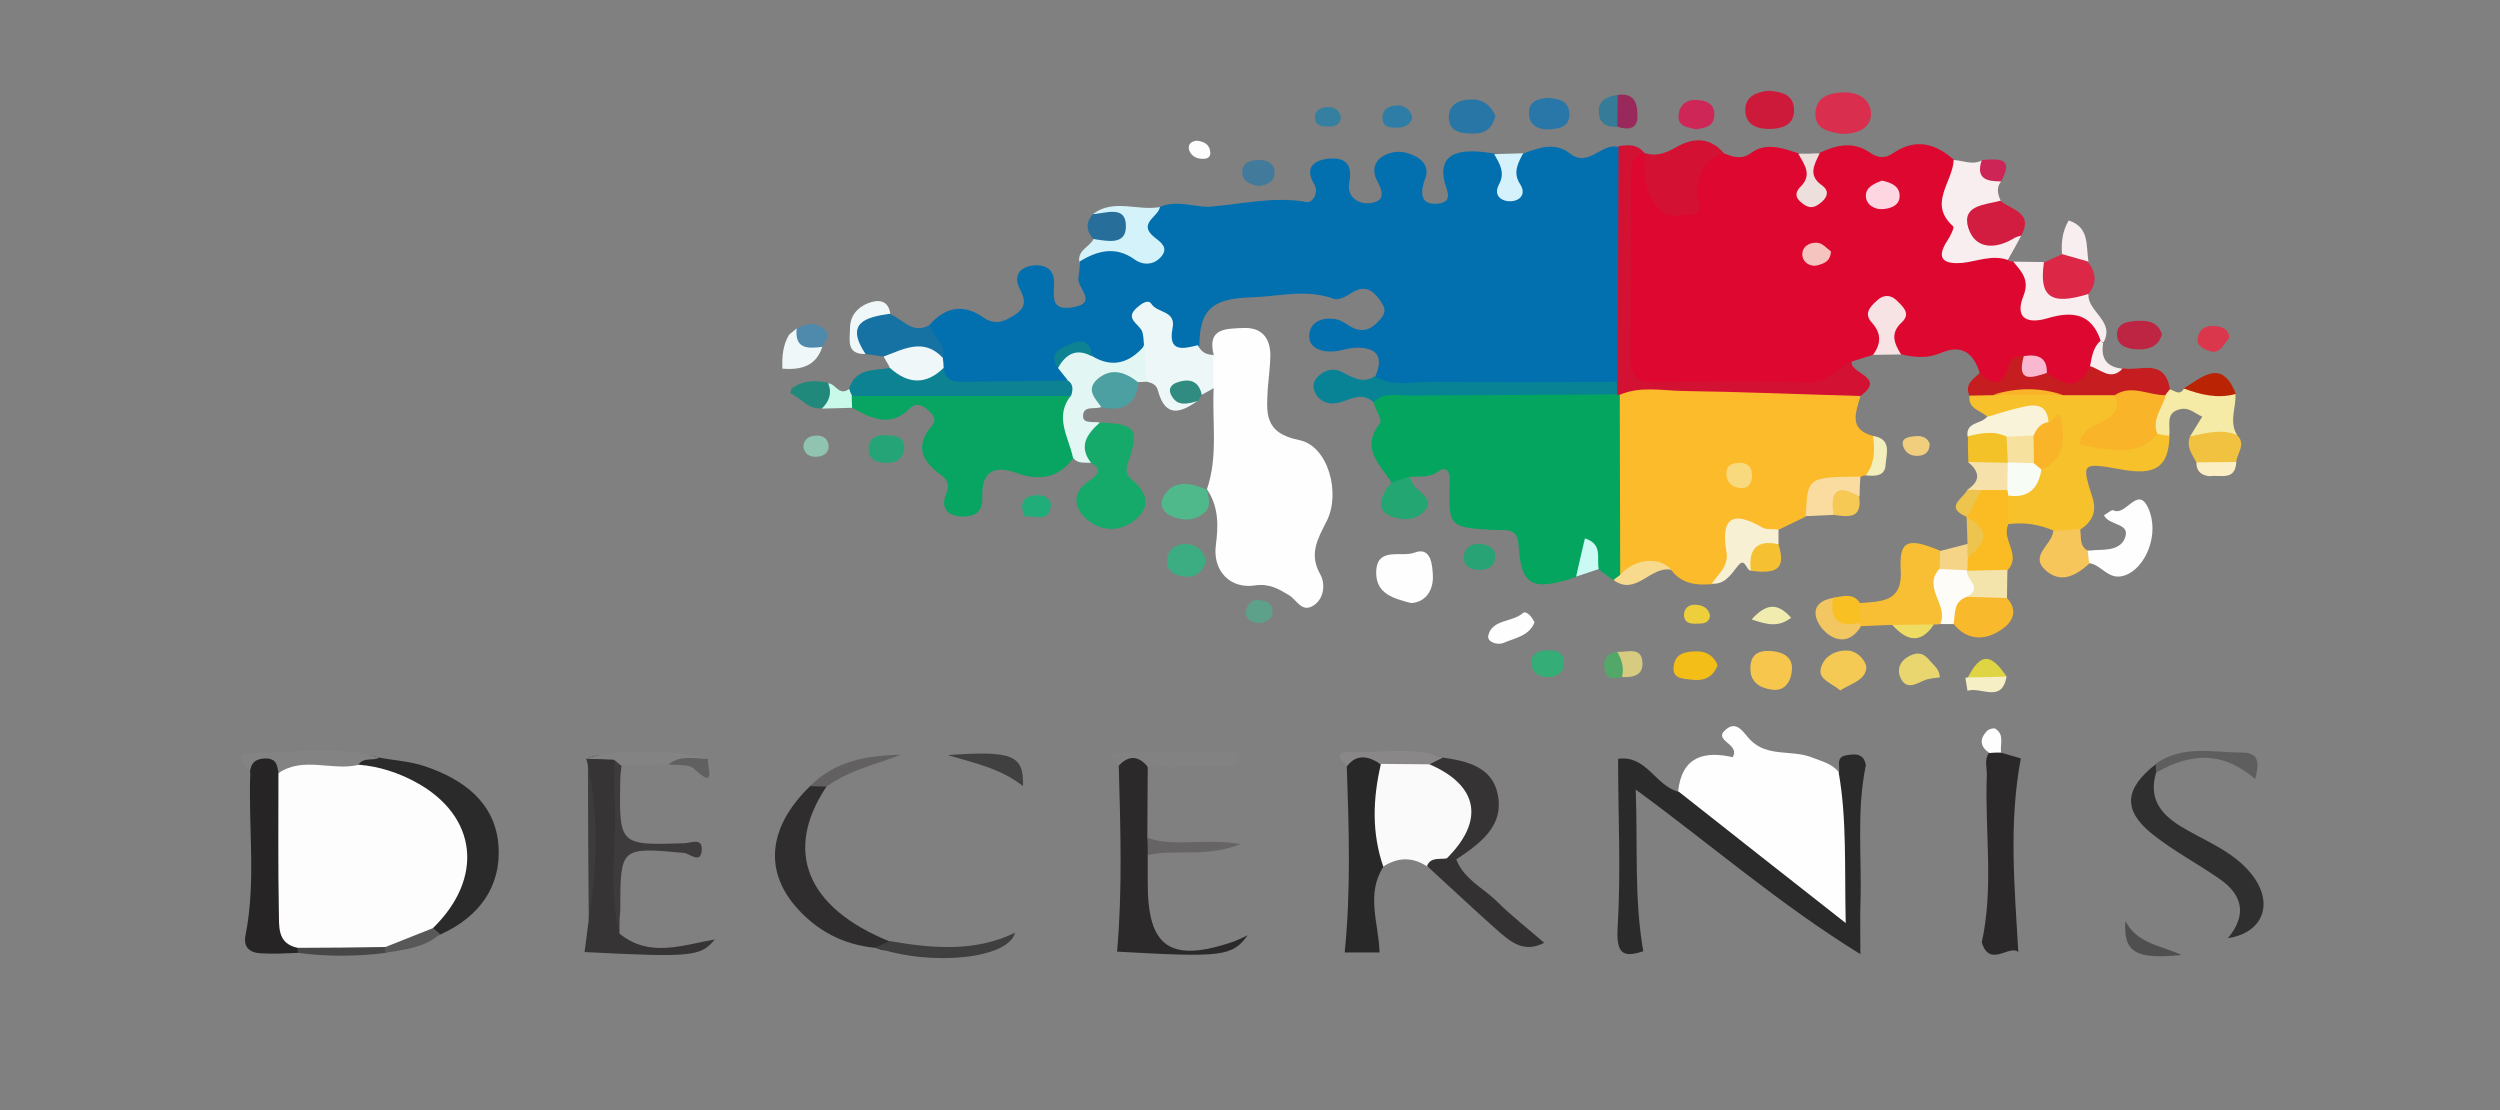 <?xml version="1.0" encoding="utf-8"?>
<!-- Generator: Adobe Illustrator 24.1.2, SVG Export Plug-In . SVG Version: 6.00 Build 0)  -->
<svg version="1.1" id="Layer_1" xmlns="http://www.w3.org/2000/svg" xmlns:xlink="http://www.w3.org/1999/xlink" x="0px" y="0px"
	 viewBox="0 0 595.3 264.4" style="enable-background:new 0 0 595.3 264.4;" xml:space="preserve">
<rect x="0" y="0" width="595.3" height="264.4" fill="#808080" stroke="none"/>
<style type="text/css">
	.st0{fill:#2B2A2A;}
	.st1{fill:#FBFAFB;}
	.st2{fill:#2B292A;}
	.st3{fill:#2A2829;}
	.st4{fill:#2A2A2A;}
	.st5{fill:#262424;}
	.st6{fill:#292828;}
	.st7{fill:#363435;}
	.st8{fill:#2F2F2F;}
	.st9{fill:#2F2D2D;}
	.st10{fill:#C61D21;}
	.st11{fill:#353334;}
	.st12{fill:#333131;}
	.st13{fill:#F8EEEF;}
	.st14{fill:#F6EBA6;}
	.st15{fill:#DC2747;}
	.st16{fill:#3D3B3C;}
	.st17{fill:#848384;}
	.st18{fill:#828282;}
	.st19{fill:#F1C140;}
	.st20{fill:#3F3F3F;}
	.st21{fill:#848383;}
	.st22{fill:#666465;}
	.st23{fill:#5E5E5E;}
	.st24{fill:#404040;}
	.st25{fill:#BE2543;}
	.st26{fill:#8A8788;}
	.st27{fill:#EFF7F9;}
	.st28{fill:#626061;}
	.st29{fill:#BA2303;}
	.st30{fill:#20897B;}
	.st31{fill:#4F4F4F;}
	.st32{fill:#DB374C;}
	.st33{fill:#484748;}
	.st34{fill:#F6EEC4;}
	.st35{fill:#FBEEC2;}
	.st36{fill:#585858;}
	.st37{fill:#606060;}
	.st38{fill:#026FAF;}
	.st39{fill:#DD072F;}
	.st40{fill:#D31133;}
	.st41{fill:#0C8293;}
	.st42{fill:#1772A4;}
	.st43{fill:#D4F2FA;}
	.st44{fill:#D31D40;}
	.st45{fill:#D92E4E;}
	.st46{fill:#CD193A;}
	.st47{fill:#2776A5;}
	.st48{fill:#2977A8;}
	.st49{fill:#D5F2FC;}
	.st50{fill:#276F9A;}
	.st51{fill:#CE2757;}
	.st52{fill:#ECDFDC;}
	.st53{fill:#427A9C;}
	.st54{fill:#4F8AAC;}
	.st55{fill:#98295A;}
	.st56{fill:#2E7DA6;}
	.st57{fill:#CC2556;}
	.st58{fill:#367B97;}
	.st59{fill:#C9F9E9;}
	.st60{fill:#FEFEFE;}
	.st61{fill:#357FA0;}
	.st62{fill:#FCBB2A;}
	.st63{fill:#04A55F;}
	.st64{fill:#07A561;}
	.st65{fill:#F7C12B;}
	.st66{fill:#15A96A;}
	.st67{fill:#078395;}
	.st68{fill:#EEF7F7;}
	.st69{fill:#F8BF34;}
	.st70{fill:#E2F6F4;}
	.st71{fill:#FBBC23;}
	.st72{fill:#F9B92D;}
	.st73{fill:#F7F0D2;}
	.st74{fill:#F6C65B;}
	.st75{fill:#F9F3DA;}
	.st76{fill:#FADCA1;}
	.st77{fill:#F7E2E4;}
	.st78{fill:#FDFCF9;}
	.st79{fill:#F7C74D;}
	.st80{fill:#23A672;}
	.st81{fill:#50B98C;}
	.st82{fill:#4CA0A2;}
	.st83{fill:#F5CA54;}
	.st84{fill:#F3C228;}
	.st85{fill:#3CAD82;}
	.st86{fill:#F2BE17;}
	.st87{fill:#F3E4AB;}
	.st88{fill:#EAD66F;}
	.st89{fill:#F5C133;}
	.st90{fill:#F6E1AA;}
	.st91{fill:#25A577;}
	.st92{fill:#F8DA8F;}
	.st93{fill:#F2C660;}
	.st94{fill:#34AE76;}
	.st95{fill:#27A375;}
	.st96{fill:#F8C023;}
	.st97{fill:#F5C953;}
	.st98{fill:#F0ECB0;}
	.st99{fill:#DFD544;}
	.st100{fill:#F5D487;}
	.st101{fill:#F3EFBD;}
	.st102{fill:#5DA18A;}
	.st103{fill:#21AD79;}
	.st104{fill:#308C80;}
	.st105{fill:#EDC54E;}
	.st106{fill:#90C4B1;}
	.st107{fill:#D7CA81;}
	.st108{fill:#F0CE7E;}
	.st109{fill:#CBFAF5;}
	.st110{fill:#EDCE3B;}
	.st111{fill:#51A869;}
	.st112{fill:#EFDD63;}
	.st113{fill:#FDFDFD;}
	.st114{fill:#F9B429;}
	.st115{fill:#F9B7D0;}
	.st116{fill:#FDD6E2;}
	.st117{fill:#F6C4BE;}
	.st118{fill:#F9D97D;}
	.st119{fill:#F7FCF5;}
	.st120{fill:#F7E19F;}
	.st121{fill:#000001;}
	.st122{fill:#BB2642;}
	.st123{fill:#340391;}
	.st124{fill:#FFFFFF;}
	.st125{clip-path:url(#SVGID_2_);fill:#19243F;}
	.st126{clip-path:url(#SVGID_4_);fill:#19243F;}
	.st127{clip-path:url(#SVGID_6_);fill:#19243F;}
	.st128{clip-path:url(#SVGID_8_);fill:#19243F;}
	.st129{clip-path:url(#SVGID_10_);fill:#19243F;}
	.st130{clip-path:url(#SVGID_12_);fill:#19243F;}
	.st131{clip-path:url(#SVGID_14_);fill:#19243F;}
	.st132{clip-path:url(#SVGID_16_);fill:#E9435E;}
	.st133{clip-path:url(#SVGID_18_);fill:#19243F;}
	.st134{clip-path:url(#SVGID_20_);fill:#19243F;}
	.st135{clip-path:url(#SVGID_22_);fill:#19243F;}
	.st136{clip-path:url(#SVGID_24_);fill:#19243F;}
	.st137{clip-path:url(#SVGID_26_);fill:#19243F;}
	.st138{clip-path:url(#SVGID_28_);fill:#19243F;}
	.st139{clip-path:url(#SVGID_30_);fill:#19243F;}
	.st140{clip-path:url(#SVGID_32_);fill:#19243F;}
	.st141{clip-path:url(#SVGID_34_);fill:#19243F;}
	.st142{clip-path:url(#SVGID_36_);fill:#19243F;}
	.st143{clip-path:url(#SVGID_38_);fill:#19243F;}
	.st144{clip-path:url(#SVGID_40_);fill:#19243F;}
	.st145{clip-path:url(#SVGID_42_);fill:#19243F;}
	.st146{clip-path:url(#SVGID_44_);fill:#E9435E;}
	.st147{fill:#666666;}
	.st148{fill:#676767;}
	.st149{fill:#8FFA74;}
	.st150{fill:#7AF551;}
	.st151{fill:#A7A7A7;}
	.st152{fill:#A3A3A3;}
	.st153{fill:#9F9F9F;}
	.st154{fill:#A2A2A2;}
	.st155{fill:#949494;}
	.st156{fill:#A5A5A5;}
	.st157{fill:#A8A8A8;}
	.st158{fill:#AAAAAA;}
	.st159{fill:#9D9D9D;}
	.st160{fill:#A1A1A1;}
	.st161{fill:#A9A9A9;}
	.st162{fill:#A6A6A6;}
	.st163{fill:#A0A0A0;}
	.st164{fill:#A4A4A4;}
	.st165{fill:#AFAFAF;}
	.st166{fill:#FEFEFD;}
	.st167{fill:#FBFBFB;}
	.st168{fill:#F4F4F4;}
	.st169{fill:#EFEFEF;}
	.st170{fill:#EDEDED;}
	.st171{fill:#90EB79;}
	.st172{fill:#92EC7B;}
</style>
<path class="st0" d="M385.3,180.7c6.7-1,8.9,6.4,14.3,7.8c7.5,1.9,12.6,7.8,18.5,12.2c6.2,4.6,12.2,9.3,19.6,14.8
	c-0.2-8.1,0.4-14.9-0.8-21.7c-0.6-3.4-1.6-6.8,1-9.9c0.3-1.4-0.8-3.5,1.5-4c2.1-0.4,4.4-0.7,4.9,2.3c-2.3,11-0.9,22.2-1.3,33.2
	c-0.1,3.4,0,6.9,0,11.8c-19-11.7-35-25.6-53.5-39.2c0.5,13.6-0.4,26,1.8,38.5c-4.8,1.6-6.5,0.7-6.1-5.8
	C386,207.4,385.3,194,385.3,180.7z"/>
<path class="st1" d="M339.8,206.3c-3.5-2.3-7-2.2-10.5,0.1c-5.6-6.6-6.1-17.1-1.2-24.9c3.7-1.3,7.6-0.6,11.4-0.7
	c14,3.7,16.6,13.4,6.4,23.8C344.3,206.6,342,206.2,339.8,206.3z"/>
<path class="st2" d="M273.3,203.6c0,2.1,0,4.3,0,6.4c-0.1,15.6,5.3,19.4,20.5,14.2c0.8-0.3,1.6-0.7,3.3-1.5
	c-3.7,5.1-6.2,5.3-31.1,3.9c1.3-14.8,0.8-29.5,0.4-44.3c2.5-4,4.8-3.9,6.9,0.3c0,5.6-0.1,11.2-0.1,16.8
	C274,200.8,274,202.2,273.3,203.6z"/>
<path class="st3" d="M471.9,224.4c2.9-13.1,0.7-26.5,1.2-39.7c0.1-1.8-0.7-3.7,0.5-5.4c0.9-1,1.9-1.3,2.8-0.1
	c1.6,0.5,3.2,0.9,4.8,1.4c-2.9,15.3-1.5,30.6-0.6,46.1C478.5,224.8,473.8,230.6,471.9,224.4z"/>
<path class="st4" d="M90.3,180.4c3.7,0.7,7.5,0.9,11,2.1c9.1,3.1,16.6,8.6,17.4,18.8c0.7,9.9-4.7,17.1-13.8,21.2
	c-1.7,0.7-2.1-0.3-2.3-1.7c0.3-1,0.8-2,1.4-2.8c9.4-13.7,5-26.6-10.7-32c-2.9-1-6.5-0.9-8.2-4.3C86.3,179,88.3,179.9,90.3,180.4z"/>
<path class="st5" d="M70.9,226.9c-2.9,0.1-5.8,0.3-8.7,0.1c-2.7-0.1-4.4-1.4-3.7-4.5c2.5-12.8,0.6-25.7,1.1-38.5
	c-0.9-2.1-0.5-3.6,2-4c2.8-0.4,5.3-0.2,6.3,3.1c1.4,9.3,0.4,18.6,0.6,28c0.1,4.6,0.3,9.1,2.6,13.2C71.4,225.2,71.4,226.1,70.9,226.9
	z"/>
<path class="st6" d="M328.8,182c-1.9,8.2-2.2,16.3,0.6,24.4c-4.2,6.6-1.1,13.4-0.9,20.4c-2.6,0-5.4,0-8.3,0
	c1.5-14.9,1-29.6,0.5-44.3C323.4,179,325.6,178.9,328.8,182z"/>
<path class="st7" d="M140,182.3c-0.1-0.5-0.2-1.1-0.4-1.6c2.4-1.1,4.7-1.2,7.1,0.1c1.1,13.8-0.4,27.7,0.8,41.5
	c7.1,5.8,14.8,2.8,22.7,1.4c-3.3,4.1-5.6,4.3-31,3c0.3-2.6,0.7-5.1,1-7.7C140.8,206.8,141.3,194.5,140,182.3z"/>
<path class="st8" d="M513.4,184c-1.7,5.8,0.7,9.5,5.6,12.6c5.8,3.6,12.6,5.9,17.1,11.5c5.5,6.9,2.9,14-5.6,15.3
	c4.6-5.5,3.6-10.3-2.1-14.2c-5.2-3.6-10.9-6.6-15.9-10.6c-7.1-5.7-6.6-10.8,0.8-16.6C514.1,182.5,514.1,183.2,513.4,184z"/>
<path class="st9" d="M196.8,187.3c-10.3,15.4-4.7,28.9,15.1,36.9c-0.1,2.9-1.8,2.1-3.4,1.5c-7.7-0.7-14.1-4.1-19.1-9.9
	c-7.6-8.9-6.2-19.2,3.5-28.6C194.3,186.1,195.5,186.1,196.8,187.3z"/>
<path class="st10" d="M468.9,94.1c-1.1-2.7,1-3.8,2.5-5.3c4.5,0.9,5.1-5.9,9.7-4.9c2,1.7,3.7,3.9,6.6,4.1c3.4,1.3,6.6,0.8,9.6-1.1
	c2.9-1.6,5.1,3.2,8.1,0.8c4.1,0.8,10-2.6,11.3,4.9c0.5,0.8,0.3,1.6-0.4,2.2c-4.3,2.2-9-0.8-13.4,1c-3.9,0.7-7.7,0.7-11.6,0
	c-5.4-1.5-10.9-1.4-16.3-0.2C472.8,95.9,470.6,95.9,468.9,94.1z"/>
<path class="st11" d="M344.5,204.4c9.1-9,7.5-17.4-4.1-22.4c-0.2-3.1,1.7-2,3.2-1.6c5.8,0.8,11.7,2.3,13,8.6
	c1.7,7.8-4.3,11.9-9.9,15.7C346,205.3,345.2,205.2,344.5,204.4z"/>
<path class="st12" d="M344.5,204.4c0.8,0.1,1.5,0.2,2.3,0.3c1.8,4.7,6.5,6.8,9.8,10.1s7.1,6.2,11.1,9.7c-4.6,2.4-7.7,0-10.5-2.4
	c-5.9-5.2-11.6-10.6-17.4-15.9C340.7,204,342.8,204.7,344.5,204.4z"/>
<path class="st13" d="M479.3,62.3c2.5,0,4.9,0.1,7.4,0.1c1.5,5.4,5.3,7.5,10.6,7.5c-0.4,4.3,6.4,6.5,3.6,11.6
	c-0.4-0.1-0.7-0.2-1.1-0.3c-3.2-2.3-6.3-4.8-10.8-3.8c-6.5,1.3-9.6-1.5-8.9-8.2C480.3,66.9,478.8,64.7,479.3,62.3z"/>
<path class="st14" d="M515.6,94.1c0.4-0.5,0.7-1,1.1-1.4c1.1,0.3,2.3,1.6,3.3-0.1c4.3-1.4,8.4-1.1,12.3,1.2c0.2,3.3-1.6,6.6,0.4,9.8
	c-3.7,2.1-7.4,2.2-11.2,0.3c1-1.6,1.9-3.1,2.9-4.7c-1.7-0.7-3-2.2-5.1-1.8c-4,0.8-2.3,4.1-2.8,6.5c-1.1,0.9-2.3,0.8-3.5,0.1
	C510.3,99.7,512.7,96.8,515.6,94.1z"/>
<path class="st15" d="M497.3,70c-9,2.8-11.8,0.7-10.6-7.5c1.4-0.6,2.8-1.3,4.2-1.9c2.9-2,4.6-0.1,6.3,1.8
	C499.1,64.9,499.4,67.4,497.3,70z"/>
<path class="st16" d="M147.5,222.3c-2.8-10.8-0.5-21.8-1.2-32.7c-0.2-2.9,0-5.8,0-8.7c1.7-0.9,2-0.1,1.7,1.4
	c-0.1,1.1-0.3,2.1-0.3,3.2c-0.3,15.8-0.3,15.8,15.2,15.3c1.7-0.1,4.4-1.4,4.2,1.6c-0.2,3.5-2.9,0.8-4.2,0.7
	c-15.2-1.4-15.2-1.4-15.2,13.7C147.5,218.5,147.5,220.4,147.5,222.3z"/>
<path class="st17" d="M66.3,184c-0.3-1.7-0.4-3.3-2.9-3.4c-2.5,0-3.7,1-3.9,3.4c-0.6-1.7-4.5-4.7,0.4-4.7c10.1,0,20.4-1.9,30.4,1.1
	c-1.5,0.9-3.6-0.2-4.9,1.6C79.4,186.2,72.8,184.7,66.3,184z"/>
<path class="st18" d="M273.3,182.6c-2.2-2.7-4.5-2.8-6.9-0.3c-0.6-1-3.3-2.8-0.2-3c8.7-0.5,17.5-0.3,26.3-0.3c1.3,0,2.9,0.2,2.4,2.1
	c-0.4,1.7-2,1.3-3.3,1.3C285.5,182.5,279.4,182.6,273.3,182.6z"/>
<path class="st19" d="M521.5,103.9c3.7-0.7,7.4-1.9,11.2-0.3c2.2,2.2,0,4.3-0.2,6.4c-3.1,2.5-6.3,2.3-9.5,0.1
	C522,108.2,520.5,106.3,521.5,103.9z"/>
<path class="st20" d="M208.5,225.6c1.1-0.5,2.3-1,3.4-1.5c10,1.7,20.1,2.7,29.8-2C240.2,228.3,221.7,230.2,208.5,225.6z"/>
<path class="st21" d="M147.9,182.3c-0.6-0.5-1.1-0.9-1.7-1.4c-2.2-0.1-4.4-0.2-6.6-0.2c4.8-2.3,23.2-2.3,29,0
	c-2.9,2.3-6.4-0.5-9.4,1.3C155.5,182.1,151.7,182.2,147.9,182.3z"/>
<path class="st22" d="M273.3,203.6c0-1.4,0-2.7-0.1-4.1c6.6,2.3,13.5,0,22.2,1.5C287,204.3,279.9,202.1,273.3,203.6z"/>
<path class="st23" d="M513.4,184c0-0.7-0.1-1.4-0.1-2.1c6.4-4.6,13.7-2.7,20.6-2.7c4.5,0,3.9,3.2,3.1,6.3
	C529.8,179.3,522.4,178.8,513.4,184z"/>
<path class="st24" d="M225.7,179.8c15.5-1.1,18.1,0,17.9,7.4C238.2,182.9,231.9,181.7,225.7,179.8z"/>
<path class="st25" d="M514.8,79.6c-0.7,2.6-2.7,3.6-5.3,3.6c-2.5,0-5.2-0.6-5.4-3.3c-0.2-3,2.6-3.4,5-3.5
	C511.6,76.3,513.9,76.7,514.8,79.6z"/>
<path class="st26" d="M343.6,180.4c-1.1,0.5-2.2,1.1-3.2,1.6c-3.9,0-7.8-0.1-11.7-0.1c-2.8-1.8-5.5-2.5-8,0.5
	c-1.2-1.3-3.3-3.4,0.5-3.3C328.7,179.4,336.3,177.6,343.6,180.4z"/>
<path class="st16" d="M140,182.3c2.7,12.2,2.1,24.5,0.2,36.8C140.1,206.8,140,194.5,140,182.3z"/>
<path class="st27" d="M187.9,79.7c0.6-0.5,1.2-1,1.8-1.5c2,1.5,4.3,2.6,6.1,4.4c-1.5,4.7-5.2,5.5-9.5,5.2
	C186.2,84.9,186.4,82.2,187.9,79.7z"/>
<path class="st28" d="M196.8,187.3c-1.3,0-2.6-0.1-3.9-0.1c6-6.1,13.7-7.3,21.7-7.5C208.6,182,202.2,183.4,196.8,187.3z"/>
<path class="st29" d="M532.4,93.8C528.1,95,524,94,520,92.5C524.5,89.7,529.1,85.3,532.4,93.8z"/>
<path class="st30" d="M195.6,97.2c-3.2,0.4-4.9-2.5-7.4-3.5c0.1-0.3,0.2-0.7,0.2-1.1c2.6-2,5.6-2.1,8.7-1.5
	C199.6,94,198.5,95.8,195.6,97.2z"/>
<path class="st13" d="M497.3,62.3c-2.1-0.6-4.2-1.2-6.3-1.8c-0.2-2.8,0.1-5.5,1.6-8C497.6,54.1,496.7,58.5,497.3,62.3z"/>
<path class="st31" d="M519.5,227.4c-11,1.1-13.9-0.6-13.4-8.1C508.9,224.7,514.2,225,519.5,227.4z"/>
<path class="st32" d="M530.8,80.5c-1.4,1.6-2.2,3.9-4.6,3.1c-1.5-0.5-3.6-1.3-2.7-3.8c0.8-2.2,2.6-2.3,4.5-2.1
	C529.7,77.9,530.8,78.8,530.8,80.5z"/>
<path class="st33" d="M70.9,226.9c0-0.4,0-0.8,0-1.3c6.4-4.2,13.2-2.8,20-1.2c1,0.6,1.3,1.4,0.9,2.5
	C84.8,227.8,77.8,227.8,70.9,226.9z"/>
<path class="st34" d="M477.8,161.1c-1.1,6.5-6.2,2.3-9.3,3.4c-0.2-1-0.3-2.1-0.5-3.1l0.6-0.1C471.7,159.1,474.7,159.1,477.8,161.1z"
	/>
<path class="st35" d="M523,110.1c3.2,0,6.3-0.1,9.5-0.1c-0.2,4.6-3.8,3-6.3,3.4C524.2,113.2,523,112.3,523,110.1z"/>
<path class="st36" d="M91.7,226.9c0-0.5,0-1,0-1.5c2.8-3.8,6.5-5.6,11.3-4.5c0.6,0.5,1.2,1,1.8,1.5
	C101.1,225.7,96.3,226.1,91.7,226.9z"/>
<path class="st13" d="M505.4,87.8c-2.8,3-5.2,0.1-7.7-0.6c-1.9-3.2-0.6-5,2.5-6l0.6,0.5C500.2,85.3,501.6,87.4,505.4,87.8z"/>
<path class="st37" d="M159.2,182c2.9-2.3,6.2-1.3,9.4-1.3c-0.3,1.9,2.2,7.6-3.4,2.3C164,181.9,161.3,182.3,159.2,182z"/>
<path class="st38" d="M327.5,89.6c2.2-5,0-7-4.9-6.8c-1.8,0.1-3.7,0.9-5.5,0.9c-2.9,0.1-5.8-1.1-5.3-4.4c0.5-2.9,3.4-3.8,6.3-3.3
	c1,0.2,2,0.8,2.9,1.4c3,2,5.3,1.4,7.6-1.3c1.6-1.8,1.3-2.7,0-4.6c-2.2-3.1-4.2-3.5-7.2-1.5c-1,0.7-2.7,1.5-3.7,1.2
	c-6.6-2.5-13.1-0.6-19.7-0.4c-9,0.3-12.4,2.6-12.4,11.5c-3.4,4.1-5.9,2.1-7.9-1.3c-1-1.7-0.4-4.3-3.4-5.6c-1.5,2.8,1.4,6.2-1,8.7
	c-3.8,4.3-8.2,5.1-13.2,2.4c-1.4-0.9-2.1-3.1-4.3-2.4s-2,2.6-1.7,4.4c0.4,2-0.3,3.2-2.2,3.9c-7.1,1.3-14.3,0.6-21.5,0.6
	c-2.7,0-5.3-0.7-6.7-3.4c-0.6-1.2-0.8-2.5-1-3.9c0.4-2.9-2.9-5.3-1.3-8.4c3.7-4.2,8-5,12.6-1.8c3,2.1,5.2,1.1,7.9-0.7
	c2.7-1.9,2.1-3.7,0.9-6.1c-1.4-2.7-0.3-4.8,2.6-5.4c2.9-0.5,5.6,0.4,5.6,3.9c0,3.3-1,6.8,4.3,6c6.5-1,1-4.7,1.5-7.1
	c0.2-1.3,0.3-2.6,0.4-3.9c4.2-5.9,9.9-4.7,16.8-1.9c-2.1-5.3-2.4-9.1,2.4-11.1c4.1-1.7,8.4,0.3,11.9,0c7.6-0.6,15-2.5,22.8-1.1
	c1.4,0.3,3.1-2.2,1.8-4.3c-2.3-3.9,0-5.6,3.3-6c3.7-0.4,6,0.9,5.1,5.6c-0.7,3.6,2.3,5.5,5.4,4.9c3.4-0.6,2.4-3.1,1.1-5.5
	c-1-2-0.7-4.3,1.5-5.6c2.5-1.5,5.2-1.3,7.7,0c2,1,3.3,2.8,2.4,5.2c-1.2,3.2-1.4,6.5,2.9,6.1c4.2-0.4,1.9-3.5,1.5-6
	c-0.9-5.7,3.1-7.5,12.2-5.9c3.2,1,3.4,3.5,3.6,6.4c0-2.8,0.6-5.3,3.3-6.5c3.7-1.4,7.5-2.7,11,0.1c4.5,3.4,7.4-2.7,11.5-1.6
	c0.3,0.4,0.9,0.8,0.9,1.3c1.6,18.3,2.7,36.7-0.5,55c-1.2,1.1-2.7,1.7-4.3,1.8c-16.1,0.5-32.3,0.4-48.4,0.1
	C330.6,93,328,92.8,327.5,89.6z"/>
<path class="st39" d="M500.2,81.1c-1.8,1.6-2.1,3.9-2.5,6c-2.5,5.9-6.2,4.7-10.2,1.7c-1.8-1.5-4-2.2-5.5-4c-2.1-0.2-3.3,0.6-3.9,2.8
	c-1.3,4.9-3.9,3.9-6.7,1.2c-1.5-4.9-4.4-6.9-9.4-4.7c-3.1,1.3-6.1,1-9.2,0.3c-5.6-2-1.6-6.9-2.8-11.5c-3.5,4.1,1.5,9.7-4,11.6
	c-1.7,0.5-3.4,1.1-5.1,1.6c-1.4,4.8-5,6.8-9.6,6.9c-12.3,0.3-24.5,0.2-36.8,0.1c-5.2,0-7.8-2.2-7.8-7.8c0.1-14.4-0.1-28.8,0.1-43.2
	c0-2.8-1-7.2,4.7-5.7l0,0c2.3,2,1,5.1,2.2,7.4c1.2,2.3,2.9,4.8,5.7,5c3.7,0.2,2.6-3.2,3.2-5.2c1.2-4,1.9-8.5,7.9-7.1
	c2.2,0.9,4.2,1.6,6.5-0.1c3.6-2.6,7.5-1.1,11.2,0.1c4.3,1.8,1.9,5.9,3.1,8.9c0.6-3.1-2.3-6.9,2-9c4-1.9,8-2.8,11.9-0.1
	c2,1.4,3.7,1.5,5.7,0.1c5.2-3.5,9.9-2.3,14.3,1.6c2,5.4-0.3,11,1.1,16.7c0.9,3.9,0.9,5.8,5.2,5.1c2.5-0.4,4.8,0.1,6.6,2
	c0.3,0.4,0.7,0.6,1.2,0.4c2,2.4,4.1,4.4,2.5,8.3c-2.2,5.6,1.3,6.6,5.7,5.3C493.5,74,498,74.6,500.2,81.1z"/>
<path class="st40" d="M391.6,36.5c-3.4,0.5-3.2,3-3.2,5.4c0,14.4,0.1,28.8-0.1,43.2c-0.1,4.6,1.7,6,6.1,5.9c12-0.2,24-0.4,36,0.1
	c4.8,0.2,6.9-3.5,10.5-5c-0.4,3,8.4,3.6,2.1,8.2c-7.4,2.4-15.2,2.4-22.6,1.6c-10.9-1.1-21.7-1.1-32.5-0.8c-0.9,0-1.8-0.2-2.6-0.6
	c-1-1.2-1.1-2.4-0.1-3.7c0.1-18.7,0.1-37.3,0.2-56C387.6,34.5,389.9,34.2,391.6,36.5z"/>
<path class="st13" d="M478.1,61.9c-3.7-1.3-7.2,0.3-10.8,0.7c-3.6,0.3-6.8-0.4-3.6-5.3c0.7-1,1.7-3.1,1.4-3.4
	c-6.1-5.4-0.1-10.5,0.1-15.8c2.2,0.1,4.5,1.3,6.7,0.1c1.2,1.9,3.7,2.8,4.6,5c-1.2,1.5-0.8,3-0.1,4.6c-0.6,0.9-1.3,1.6-2.2,2.2
	c-1.4,1.1-3.3,2.1-2.1,4.4c1.1,1.9,3,1.6,4.9,1.3c1.5-0.2,3-1.1,4.3,0.4C480.3,58,479.2,60,478.1,61.9z"/>
<path class="st40" d="M410.5,36.5c-4.7,1.5-6.4,4.8-6.3,9.6c0,1.7,1.5,5.2-1.6,5c-2.5-0.2-5.3,1.8-8.2-2.1
	c-3.2-4.3-2.8-8.2-2.9-12.6c2.9,1,5.3,0,7.9-1.5C403.4,32.7,407.3,32.7,410.5,36.5z"/>
<path class="st41" d="M224.7,87.6c0.5,3.8,3.4,3.3,6,3.3c7.9-0.1,15.7-0.2,23.6-0.3c2.4,1.6,2,3.1,0,4.7
	c-10.2,2.4-20.7,2.2-30.8,0.5c-6.9-1.1-13.7,3.1-20.2-0.8c-1-0.6-1.4-1.4-1.1-2.5c1.6-5,6.1-4.2,9.8-4.9
	C216.2,88.1,220.5,88.3,224.7,87.6z"/>
<path class="st42" d="M221.3,77.4c0.8,2.7,4.1,4.4,3.2,7.8c-4.7-1-9.4,1-14.1-0.3c-1.4-0.2-2.8-0.4-4.3-0.6c-4-1.4-3.4-4.3-2-7
	c1.7-3.2,4.3-4.6,7.9-2.5C215,76,217.3,79.7,221.3,77.4z"/>
<path class="st43" d="M276.2,49.3c-0.4,2.4-5.4,3.9-1.3,7.2c1.4,1.1,3.4,2.4,1.7,4.5c-1.7,2.1-4.3,2.3-6.4,0.8
	c-4.6-3.3-8.9-2.1-13.2,0.5c-0.4-2.8,2.5-3.5,3.4-5.4c4.7-2.1,3.4-4-0.2-5.9C265.2,47.2,270.9,50.3,276.2,49.3z"/>
<path class="st44" d="M481.3,56.1c-0.5,0.2-1,0.2-1.5,0.5c-4.5,2.8-9.4,2.9-11.1-2.3c-1.7-5.5,4-5.5,7.6-6.5
	C479,50,484.3,50.6,481.3,56.1z"/>
<path class="st45" d="M438.6,31.9c-2.9-0.5-6.6-1-6.3-5.1c0.2-3.9,3.6-4.8,7-4.8c3.7,0,6.5,2.1,6.2,5.6
	C445.2,30.7,442.1,31.9,438.6,31.9z"/>
<path class="st27" d="M210.4,84.9c4.7-1.7,9.5-4.6,14.1,0.3c0.1,0.8,0.2,1.6,0.2,2.4c-4.2,4.1-8.5,3.9-12.8,0
	C211.5,86.7,210.9,85.8,210.4,84.9z"/>
<path class="st46" d="M421.2,21.6c3,0.3,6,0.8,6,4.7c0,3.5-2.9,4.3-5.5,4.4c-3,0.1-6.2-0.8-6.1-4.6C415.6,23,418.2,21.9,421.2,21.6z
	"/>
<path class="st47" d="M356.1,27.6c-0.7,2.8-2.3,4.2-5.1,4.2c-2.6,0-5.7-0.1-6-3.5c-0.2-3.1,2-4.5,5.1-4.6
	C353.1,23.5,355,25.1,356.1,27.6z"/>
<path class="st48" d="M368.6,23.3c2.6,0.2,5,0.7,5.1,3.8c0.1,3.3-2.7,3.6-5,3.7c-2,0.1-4.4-0.7-4.6-3.4
	C363.8,24.2,366,23.5,368.6,23.3z"/>
<path class="st49" d="M362.7,36.5c-1.3,2.4-2.5,4.7-0.7,7.4c1.4,2.2,0.1,3.8-2,4c-2.3,0.2-4.5-1.2-3.1-3.9c1.6-2.9,0.2-5-1.1-7.3
	C358.2,36.6,360.5,36.6,362.7,36.5z"/>
<path class="st50" d="M260.2,51c3.1-0.2,7.9-2.2,7.9,2.8c0.1,4.7-4.5,3.6-7.8,3.1C258.6,54.9,258.5,53,260.2,51z"/>
<path class="st51" d="M403.9,30.8c-2.2-0.5-4.4-0.7-4.2-3.3c0.2-2.5,1.8-3.8,4.3-3.7c2.4,0.1,4.4,1,4.2,3.7
	C408.1,30.4,405.6,30.4,403.9,30.8z"/>
<path class="st52" d="M433.3,36.5c-1.2,2.6-2.9,5.2,0.5,7.6c1.6,1.1,1.6,2.5,0.1,3.9c-1.3,1.1-2.5,1.9-4.2,0.8
	c-1.8-1.2-2.8-2.5-0.9-4.4c2.8-2.8,0.8-5.3-0.6-7.8C429.9,36.6,431.6,36.6,433.3,36.5z"/>
<path class="st27" d="M212,74.7c-5.8,0.8-10.9,2.1-5.9,9.6c-4.7,0.1-3.7-3.4-3.7-6.1c0-2.9,1.7-5,4.3-6
	C209,71.3,211.5,71.3,212,74.7z"/>
<path class="st53" d="M299.9,44.3c-2-0.3-3.9-0.9-4.1-3.1c-0.2-2.4,1.8-3,3.7-3.1c2-0.1,3.9,0.6,4,2.9
	C303.6,43.2,301.8,44,299.9,44.3z"/>
<path class="st54" d="M195.8,82.6c-3.4,0.4-6.6,0.6-6.1-4.4c2.2-1.1,4.5-1.7,6.6,0.2C198.1,79.9,196.3,81.2,195.8,82.6z"/>
<path class="st55" d="M385.2,22.6c4.4-0.6,4.8,2.6,4.7,5.5c-0.2,2.8-2.5,2.8-4.7,2.1C383.1,27.7,383.1,25.2,385.2,22.6z"/>
<path class="st56" d="M336.3,27.9c-0.3,1.8-1.8,2.4-3.4,2.5c-1.5,0-3.5,0.1-3.7-2c-0.2-2.3,1.5-3.3,3.6-3.3
	C334.4,25.1,335.8,26,336.3,27.9z"/>
<path class="st57" d="M476.5,43.2c-3.4,0-6.1-0.6-4.6-5.1C475.6,37.9,479.8,37.2,476.5,43.2z"/>
<path class="st58" d="M385.2,22.6c0,2.5-0.1,5.1-0.1,7.6c-2.5,0.2-4.3-0.9-4.4-3.4C380.5,24,382.6,22.9,385.2,22.6z"/>
<path class="st59" d="M202.2,92.6c0.2,0.6,0.4,1.1,0.7,1.7c0.6,0.9,0.7,1.9,0.1,2.8c-2.4,0.1-4.9,0.1-7.3,0.2c1.7-1.7,2.5-3.6,1.5-6
	C198.9,91.2,199.8,94.5,202.2,92.6z"/>
<path class="st60" d="M285,33.5c1.7,0.2,3.1,0.9,3.2,2.8c0.1,1.4-1.1,1.6-2.2,1.5c-1.5-0.1-2.6-1-2.9-2.3
	C282.9,34.2,283.8,33.6,285,33.5z"/>
<path class="st61" d="M319.3,28c-0.3,2.1-1.9,2.2-3.4,2.1c-1.3,0-2.7-0.3-2.8-1.9c-0.1-1.8,1.3-2.7,3-2.7
	C317.7,25.4,319,26.2,319.3,28z"/>
<path class="st62" d="M385.7,94c4.9-2.1,10-1,15-0.9c14.1,0.2,28.2,0.8,42.3,1.2c-1,3.8-3,7.9,3,9.5c2.1,3.6,2.8,7-1.7,9.4
	c-0.5,0-0.9,0.1-1.3,0.4c-5.1,2-11.4,2.4-13,9.4c-2.1,1-4.3,2.1-6.4,3.1c-1.8,0.6-11.4,8.4-12.9,10.5c-0.8,1.1-2,1.7-3,2.5
	c-3.7,0.3-7.1,0-9.6-3.2c-2.4-2.5-4.4-0.2-6.8,0.2c-2.3,0.4-6.4,4.2-7.9-1.5c-1.3-11.2-0.6-22.4-0.5-33.5
	C382.8,98.3,383,95.5,385.7,94z"/>
<path class="st63" d="M385.7,94c0,14.3,0.1,28.7,0.1,43c-0.3,0.7-0.8,1.1-1.6,1.2c-1.2-0.9-2.3-1.7-3.5-2.6c-1.6-0.8-2-2.2-2.1-4
	c-1.2,2-1.7,4.3-3.3,5.8c-10.5,3.5-13.1,2.1-13.7-7.6c-0.2-4.2-3-3.5-5.6-3.6c-11.2-0.6-11.1-0.6-10.8-12c0.1-1.8-0.9-3.4-2.8-1.9
	c-2.2,1.6-4.5,1-6.8,1.3c-1.1,1.4-2.1,3.1-4.2,1.4c-2.7-4.4-7.6-8.2-2.8-14.2c0.6-0.7-1-3.2-1.5-4.8c0.2-2.4,1.9-3.1,3.9-3.1
	c17.6,0,35.1-0.8,52.7,0.4c0.5,0,0.9,0.5,1.4,0.7L385.7,94z"/>
<path class="st60" d="M287.4,116.5c2.7-7.9,1.2-16,1.6-24c-2.3-2.7-2-5.3,0-8c-1.6-6.4,2.9-6.2,7-6.4c4.3-0.2,6.4,2.2,6.5,6.3
	c0,2.6-0.4,5.3-0.6,7.9c-0.3,5.8-1.1,10.8,7.5,12.5c6.9,1.4,9.9,12.7,6.5,19.3c-2.1,4.2-4.3,7.8-1.5,12.7c1.1,1.9,1.1,5.5-1.5,7.3
	c-2.9,2-4.1-1.3-6-2.4c-2.5-1.5-4.7-2.8-8.1-2.3c-5.9,0.9-10-3.5-9.3-9.4C290.1,125.4,290.3,120.8,287.4,116.5L287.4,116.5z"/>
<path class="st60" d="M437.8,183.8c2,11.2,1.4,22.5,1.7,36c-14.4-11.3-27.1-21.3-39.9-31.4c0.9-8.4,6.4-9.6,13-8.1
	c1.9-3.3-5.1-3.9-1.5-6.7c2.6-2.1,4.2,1.1,5.7,2.6c4,4.1,9.7,2.3,14.5,4.1C433.7,181.3,436.1,181.7,437.8,183.8z"/>
<path class="st64" d="M202.9,97.1c0-0.9-0.1-1.9-0.1-2.8c17.4,0,34.9,0,52.3,0c-0.1,5,1.5,9.9,0.4,14.9c-3.5,4.7-8.1,5.3-13.2,3.5
	c-5.7-2.1-8.6-0.4-8.4,5.8c0.1,3.7-2.1,4.6-5,4.5c-3.3-0.2-5-2.1-3.6-5.4c1-2.3,0.2-3.5-1.5-4.7c-4.3-3.2-5.9-6.8-2-11.4
	c1.5-1.8,0.2-2.9-1-4c-1.3-1.1-2.8-1.7-4.2-0.2C212,101.9,207.4,99.6,202.9,97.1z"/>
<path class="st65" d="M513.7,103.3c1,0.2,1.9,0.4,2.9,0.5c-0.2,7.3-3.2,9.5-11.4,8c-9.6-1.7-9.6-1.7-6.9,6.8c1,3.2-0.1,5.6-2.8,7.4
	c-2,2-4.2,1.7-6.4,0.4c-3.4-1.5-7-2.1-10.8-1.6c-1.9-1.6-1.8-3.6-1.2-5.7c2-3.3,6.4-4.2,8.1-7.8c2.6-2.7,4-6,4.4-9.7
	c0.2-1.6-1.6-0.1-2.2-0.8c-4.3-4.6-9.7,1.5-14.1-1.5c-1.6-1.6-4.8-1.9-4.3-5.1c1.9,0,3.8-0.1,5.8-0.1c5.5-1.1,11-1,16.5,0
	c4.2,0,8.4,0,12.5,0c4.2,5.3-0.9,7.2-4.4,10.3C504.6,105.5,509.1,104.8,513.7,103.3z"/>
<path class="st66" d="M261.9,100.6c8.7,0.4,9.5,1.5,6.6,9.9c-0.9,2.6,0.8,3.4,1.9,4.5c3.1,3,3.2,6.1-0.1,8.8
	c-3.8,3-8.2,2.8-11.7-0.3c-3.2-2.9-3.2-6.5,1-9.2c1.7-1.1,3-2.6,0.2-4.1C254.9,105.8,257.4,103,261.9,100.6z"/>
<path class="st67" d="M385.1,93.9c-16.6,0.1-33.2,0.2-49.8,0.3c-2.8,0-5.9-0.9-8.2,1.6c-2.7-2.5-5.2-0.8-8,0c-2,0.6-4.2,0.3-5.6-1.7
	c-1-1.5-1-3.1,0.2-4.3c1.5-1.6,3.6-2.3,5.7-1.3c2.6,1.3,5,3,8,1.1c4.4,2.7,9.3,1.2,13.9,1.3c14.5,0.2,29.1,0.1,43.7,0
	C385.1,91.9,385.1,92.9,385.1,93.9z"/>
<path class="st68" d="M288.9,84.5c0,2.7,0,5.3,0,8c-1,0.5-1.9,1.1-2.9,1.6c-0.9-0.1-1.6-0.8-2.6-0.4c0.4,0.9,1.5,1,2,1.6
	c-4.2,3-7.9,4.4-9.7-2.4c-0.4-1.5-1.7-1.8-3-2.1c-2.6-2.8-1.1-5.8-0.3-8.7c-0.1-1-0.1-2.2-0.4-3.1c-0.7-1.9-4.4-3.1-1.2-5.8
	c0.9-0.8,2.6-2.1,3.4-0.8c1.4,2.2,5.9,1.5,5,5.8c-1.1,5.7,2.5,4.9,6,4C286.1,83.9,287.3,84.5,288.9,84.5z"/>
<path class="st69" d="M442.9,143.6c5.1-0.4,10.2-0.2,9.7-7.9c-0.4-7,1.6-7.8,9.3-4.6c1.4,1.2,1.6,2.8,1.5,4.6
	c-1.4,4.2,2,8.9-1.4,12.9l-0.8,0.1h-0.8c-3.3,1.9-6.6,1.7-9.9,0.1c-2.5,0.1-5,0.2-7.5,0.3c-0.7-0.4-1.1-0.9-1.4-1.6
	C441.4,146,441.6,144.6,442.9,143.6z"/>
<path class="st70" d="M272.6,82.2c0.1,2.9,0.2,5.8,0.3,8.7c-0.6,0-1.3,0.1-1.9,0.1c-4.2,0.1-8.9-0.6-8.7,5.9
	c-1.5,0.7-4.4-0.5-4.4,2.2c0,1.9,2.5,1.2,4,1.5c-3,2.7-5.2,5.6-2.1,9.6c-1.5-0.1-3.2,0.3-4.3-1.2c-1-4.9-4.6-9.8-0.4-14.9
	c0.4-1.3,0.5-2.6-0.8-3.5c-0.8-1-1.6-2-2.4-3c1.3-4.7,3.5-7.2,8-2.9C264.9,87.8,269.1,86.4,272.6,82.2z"/>
<path class="st60" d="M497.1,131.1c0.5,0,1.1,0,1.6-0.1c2.9-0.1,6.4,0,7.4-3.2c1-3.3-3.9-2.6-5.1-5.1c1-0.6,1.9-1.4,2.2-1.2
	c3,1.6,5.8-6,8.3-0.6c2.9,6.2-0.6,14.4-5.5,16.1c-3.9,1.4-5.5-2.5-8.5-2.9C496.5,133.3,496.4,132.2,497.1,131.1z"/>
<path class="st71" d="M478.2,118c0,2.3,0,4.6,0,6.9c-1.7,3.6,3.3,7.3-0.2,10.9c-2.4,2.3-5.2,2.1-8.1,1.5c-0.8-0.3-1.4-0.7-2-1.4
	c-0.5-1.1-0.6-2.2-0.1-3.4c2.4-3,3.7-6,0.5-9.3l0,0c-1.9-3.7,1.5-5,3.2-7.1c2-1.2,4-1.3,6.1-0.2C478.4,116.3,478.6,117.1,478.2,118z
	"/>
<path class="st60" d="M336,143.6c-4.2-1.1-8.3-2.2-8.3-7.2c0-6.4,6-3.6,9.1-4.8c4.1-1.6,4.3,3.3,4.4,5.6
	C341.3,140.3,339.7,143.4,336,143.6z"/>
<path class="st72" d="M477.9,142.4c3,3.3,1,6.1-1.6,7.7c-3.8,2.5-7.9,2.4-11.1-1.5c-2.4-4-0.3-6.3,3.2-7.9
	C471.9,139.9,475.2,139.6,477.9,142.4z"/>
<path class="st73" d="M407.6,139c1.6-2.4,4.1-4.2,3.5-7.6c-1.4-8.1,1.5-9.9,8.5-5.8c1,0.6,2.6,0.3,3.9,0.5c0,1.2,0,2.3,0,3.5
	c-2.6,1.7-4.4,4.3-6.6,6.3c-1.2-0.1-1.3-3.5-3.2-1C412.1,136.9,410.7,139.2,407.6,139z"/>
<path class="st74" d="M497.1,131.1c0.1,1,0.3,2.1,0.4,3.1c-3.1,2.8-6.7,4.9-10.4,1.6c-4-3.6,1.7-6.1,1.8-9.4
	c2.1-0.1,4.3-0.3,6.4-0.4C495.7,127.8,495,129.9,497.1,131.1z"/>
<path class="st75" d="M473.1,99.3c2.7-0.8,5.4-1.7,8.1-2.3c3.2-0.8,6.3-1,6.6,3.6c-0.7,1.9-2,3.2-3.7,4.2c-1.8,0.8-3.7,0.9-5.7,0.8
	c-3.2-0.9-6.8,0.1-9.9-1.7C468.1,100.4,471.8,101,473.1,99.3z"/>
<path class="st76" d="M430,122.9c0.4-9.3,0.4-9.3,13-9.4c-0.1,1.6-0.2,3.1-0.2,4.7c-2.5,0.8-4.6,2.2-6.1,4.4
	C434.4,122.7,432.2,122.8,430,122.9z"/>
<path class="st77" d="M446,84.5c2-2.7,2-5.2-0.3-7.7c-2-2.2-0.3-3.8,1.2-5.2c1.6-1.5,3.3-1.5,4.8,0s3.4,3.1,1.1,5.2
	c-2.8,2.6-1.7,5.1-0.1,7.6C450.5,84.4,448.2,84.5,446,84.5z"/>
<path class="st78" d="M468.4,142.1c-3.3,1.1-2.8,4-3.2,6.5c-1.1,0-2.1,0-3.2,0c2.1-4.4-4.3-8.7-0.2-13.1c2.3-1.5,4.5-1.4,6.6,0.3
	l-0.1,0.1C470.8,137.9,474.9,140,468.4,142.1z"/>
<path class="st79" d="M416.8,159.2c0-3,1.5-4.3,4.5-4.2s5.6,1.3,5.4,4.4c-0.1,2.4-1.4,5.4-4.9,4.8
	C419.1,163.8,416.8,162.5,416.8,159.2z"/>
<path class="st80" d="M331.4,114.9c1.4-0.5,2.8-1,4.2-1.4c0.5,0.9,0.8,1.9,1.5,2.6c1.7,1.6,4.4,3.2,2,5.7c-2.2,2.3-5.4,2.2-8.2,1
	c-2.9-1.3-2.3-3.7-1-6C330.3,116.1,330.9,115.5,331.4,114.9z"/>
<path class="st81" d="M287.4,116.6c0.4,1.8,1,3.9-0.4,5.3c-2.3,2.2-5.3,2.2-8.1,1c-1.8-0.8-2.9-2.5-1.9-4.5c1.3-2.6,3.7-3.6,6.6-3
	C284.9,115.6,286.1,116.1,287.4,116.6C287.4,116.5,287.4,116.6,287.4,116.6z"/>
<path class="st82" d="M262.3,97c-1.5-2.1-3.8-4.2-1-6.7c3.3-2.9,6.7-1.7,9.8,0.8C270.5,96.6,267.2,98,262.3,97z"/>
<path class="st83" d="M438.2,164.4c-1.9-1.6-5-2.6-4.7-4.8c0.4-2.8,2.9-4.7,6.2-4.7c3,0,4.9,3.1,4.7,4.2
	C444.1,162.1,440.6,162.8,438.2,164.4z"/>
<path class="st84" d="M468.6,103.9c3.1-0.8,6.2-1.4,9.3,0.1c2,1.6,2,3.6,1.2,5.7c-0.5,0.8-1.1,1.3-1.9,1.7c-3.1,1-5.8,0.2-8.5-1.4
	C468.6,108,468.6,105.9,468.6,103.9z"/>
<path class="st85" d="M287.2,133.5c-0.8,2.9-2.7,4.1-5.3,3.8c-2.3-0.3-4.3-1.5-4-4c0.3-2.7,2.4-4,5.1-3.7
	C285.4,129.9,286.6,131.4,287.2,133.5z"/>
<path class="st86" d="M409,158.4c-1.3,3.4-3.9,3.8-6.6,3.4c-1.7-0.2-4.1-0.2-3.9-2.9c0.3-3.5,3-3.8,5.8-3.8
	C406.7,155.2,408.2,156.4,409,158.4z"/>
<path class="st60" d="M365.4,148.2c-1.3,3.3-4.7,3.7-7.4,4.9c-1.6,0.6-4-0.3-3.6-1.8c0.9-3.8,5.5-3.1,8.1-5.2
	C363.3,145.2,364.7,146.7,365.4,148.2z"/>
<path class="st87" d="M468.4,142.1c3.9-2.1-0.3-4.1,0-6.2c3.2-0.1,6.4-0.1,9.6-0.2c0,2.2-0.1,4.5-0.1,6.7
	C474.8,142.3,471.6,142.2,468.4,142.1z"/>
<path class="st88" d="M461.9,161.3c-1.3,0.2-2.7,0.2-3.9,0.8c-2,0.9-4.1,2.1-5.4-0.6c-0.9-1.8-0.4-3.7,1.4-4.9
	c2-1.3,3.8-1.5,5.5,0.7C460.6,158.5,461.9,159.5,461.9,161.3L461.9,161.3z"/>
<path class="st89" d="M416.9,135.9c-0.6-5,1.3-7.5,6.6-6.3C425.2,135.2,423.5,136.8,416.9,135.9z"/>
<path class="st90" d="M468.6,110c3.2,0.1,6.3,0.1,9.5,0.2c1.9,2.2,1.9,4.4-0.1,6.5c-2.1,0-4.2,0-6.2,0c-1.1,0.8-2.2,0.7-3.3-0.1
	C471.8,114.4,471.3,112.2,468.6,110z"/>
<path class="st91" d="M215.3,107.1c-0.5,2.7-2.4,3.2-4.7,3.1c-2.6-0.1-4.1-1.4-3.7-4c0.5-2.7,2.9-2.7,5.1-2.5
	C214.1,103.8,215.5,104.6,215.3,107.1z"/>
<path class="st92" d="M384.2,138.1c0.5-0.4,1.1-0.8,1.6-1.2c3.4-3.9,9.3-4.5,12.2-1.2C393,134.6,389.6,142.1,384.2,138.1z"/>
<path class="st93" d="M443.1,149.2c-2.7,4.4-6.5,3.5-9,0.7c-2.2-2.5-3.3-6.5,2.3-7.5c1.8,2.3,3.8,4.5,6.3,6
	C443,148.6,443,148.9,443.1,149.2z"/>
<path class="st94" d="M369.5,161.2c-2.8,0.2-4.4-0.7-4.8-2.7c-0.4-2.2,0.9-3.5,3.1-3.6c2.1-0.1,4.5-0.2,4.6,2.9
	C372.5,160.1,370.8,160.9,369.5,161.2z"/>
<path class="st95" d="M352.5,129.5c2,0.2,3.7,1,3.5,3.3c-0.1,2.3-2,2.9-3.9,2.9c-2,0-3.7-1-3.5-3.2
	C348.8,130.3,350.5,129.4,352.5,129.5z"/>
<path class="st96" d="M442.8,148.3c-5.2,1.2-7.2-0.9-6.3-6c2.3-0.2,4.7-1.3,6.4,1.3C442.9,145.2,442.9,146.8,442.8,148.3z"/>
<path class="st97" d="M436.6,122.6c-0.9-5.6,0.8-7.5,6.1-4.4C443.5,123.6,440.1,123.1,436.6,122.6z"/>
<path class="st98" d="M417.1,147.5c3.6-4,6.3-3.9,9.4-0.4C423.5,149.4,420.9,148.8,417.1,147.5z"/>
<path class="st99" d="M477.8,161.1c-3.1,0.1-6.1,0.2-9.2,0.2C471.6,155.5,474,155.4,477.8,161.1z"/>
<path class="st100" d="M468.5,135.8c-2.2-0.1-4.4-0.2-6.6-0.3c0-1.4,0-2.9,0.1-4.3c2.2-0.6,4.4-1.1,6.6-1.7c0.8,1.1,0.9,2.1,0,3.2
	C468.5,133.7,468.5,134.7,468.5,135.8z"/>
<path class="st101" d="M444.3,113.2c2.1-2.8,2.2-6.1,1.7-9.4c4.5,0.7,3.2,4.2,3,6.8C448.9,113.5,446.4,113.4,444.3,113.2z"/>
<path class="st102" d="M300.2,148.4c-2.3-0.2-3.8-0.9-3.5-2.9c0.3-1.8,1.5-2.8,3.3-2.6c1.6,0.2,3.2,0.9,3,2.9
	C302.9,147.7,301.2,148,300.2,148.4z"/>
<path class="st103" d="M244,123c-1.4-3.2-0.4-5,3.1-5.1c1.8,0,3.3,1,3.1,2.7C249.7,124.5,246.4,122.7,244,123
	C244.1,123,244,123,244,123z"/>
<path class="st104" d="M285.5,95.4c-2.5,0.7-5.2,1.7-6.7-1.5c-0.7-1.5,0.3-2.5,1.7-2.9c3-1,5.1-0.1,5.7,3.2
	C285.7,94.5,285.5,94.9,285.5,95.4z"/>
<path class="st105" d="M468.5,132.6c0-1.1,0-2.1,0-3.2c-0.1-2.1-0.1-4.2-0.2-6.3C473.9,126.2,473.2,129.3,468.5,132.6z"/>
<path class="st106" d="M191.3,106.5c0-1.6,1-2.5,2.4-2.7c1.7-0.3,3.3,0.2,3.6,2.2c0.2,1.5-0.9,2.5-2.3,2.7
	C193.2,109,191.7,108.4,191.3,106.5z"/>
<path class="st107" d="M385.1,155.2c2.3,0.2,5.8-1.4,6,2.6c0.2,3-2.3,3.6-4.9,3.4C384.9,159.4,384.2,157.4,385.1,155.2z"/>
<path class="st108" d="M459.5,105.6c0,1.8-0.9,2.7-2.3,2.9c-2,0.3-3.7-0.6-4.1-2.6c-0.3-1.6,1.4-1.9,2.7-2
	C457.6,103.6,458.9,104.2,459.5,105.6z"/>
<path class="st109" d="M375.3,137.3c0.7-3,1.3-5.9,2.1-9.1c4.4,1.4,2.7,4.8,3.3,7.3C378.9,136.1,377.1,136.7,375.3,137.3z"/>
<path class="st110" d="M407.2,146.6c-0.2,1.8-1.6,1.9-2.9,1.9c-1.6,0.1-3.4,0-3.3-2.3c0.1-1.4,1.2-2.3,2.8-2.2
	S406.8,144.7,407.2,146.6z"/>
<path class="st60" d="M476.5,179.2c-0.9,0-1.9,0-2.8,0.1c-2.2-1.5-2.4-3.3-0.6-5.2c0.4-0.5,1.6-0.8,2-0.6
	C477.4,174.9,476.2,177.3,476.5,179.2z"/>
<path class="st111" d="M385.1,155.2c1.1,1.9,1.7,3.9,1.1,6.1c-1.8,0.3-3.7,0.6-4.1-1.8C381.6,157.1,382.6,155.5,385.1,155.2z"/>
<path class="st112" d="M450.6,148.8c3.3,0,6.6-0.1,9.9-0.1C457.3,153.5,454,152.6,450.6,148.8z"/>
<path class="st105" d="M468.5,116.6c1.1,0,2.2,0.1,3.3,0.1c-1.1,2.1-2.3,4.3-3.4,6.4C462.8,120.8,467.5,118.7,468.5,116.6z"/>
<path class="st113" d="M103.1,221c-3.8,1.5-7.5,3-11.3,4.5c-7,0.1-13.9,0.2-20.9,0.2c-5-1-4.4-5.2-4.5-8.6c-0.2-11-0.1-22-0.1-33
	c6-4.1,12.9-0.4,19.2-2c4.8,0.4,9.4,1.9,13.6,4.2C113.7,194.3,115.3,209.1,103.1,221z"/>
<path class="st114" d="M513.7,103.3c-3.4,4.2-7.7,4.8-18.4,2.6c-0.2-6.1,11-4.3,8.4-11.9c4-2.5,8,0.2,12,0.1
	C515,97.1,512.3,99.8,513.7,103.3z"/>
<path class="st115" d="M481.9,84.8c3.1-0.5,5.6,0.1,5.5,4C483.8,90,480.1,91.2,481.9,84.8z"/>
<path class="st114" d="M491.1,94c-5.5,0-11,0-16.5,0C480.1,92.3,485.6,92.2,491.1,94z"/>
<path class="st41" d="M259.9,84.8c-3.7-2-6.2-0.4-8,2.9c-2.6-4,1.2-5,3.3-5.9C257.6,80.7,260,81.4,259.9,84.8z"/>
<path class="st116" d="M448.1,43c1.9,0.4,3.9,1.1,4.2,3.1c0.4,2.8-2.1,3.6-4.1,3.7c-1.9,0.1-3.9-1.1-3.9-3.2
	C444.3,44.5,446.4,43.7,448.1,43z"/>
<path class="st117" d="M436,59.9c-0.2,2.6-2,2.9-3.3,3.3c-1.6,0.4-3.3-0.7-3.5-2.2c-0.3-2.2,1.6-3.3,3.4-3.2
	C433.9,57.8,435.1,59.2,436,59.9z"/>
<path class="st118" d="M417.2,113.3c-0.1,1.8-0.8,3.1-2.8,2.9c-2.1-0.2-3.4-1.5-3.3-3.6c0-2,1.7-2.4,3.3-2.4
	C416.4,110.3,417.2,111.4,417.2,113.3z"/>
<path class="st114" d="M484.3,103.6c0.7-1.6,1.7-2.9,3.6-3.1c1.1,0.2,2.3-3.7,2.9-0.5c0.9,4.5,0.8,9.4-4.6,11.8
	c-1.6,0.3-2.3-0.7-2.9-1.9C482.5,107.6,482.9,105.5,484.3,103.6z"/>
<path class="st119" d="M484.3,110.3c0.6,0.5,1.2,1,1.8,1.5c-0.7,4.5-3.1,6.9-7.9,6.2c0-0.4-0.1-0.9-0.2-1.3c0-2.2,0-4.3,0.1-6.5
	v-0.1C480.2,108.5,482.3,108.4,484.3,110.3z"/>
<path class="st120" d="M484.3,110.3c-2.1-0.1-4.2-0.1-6.2-0.2c-0.1-2-0.2-4.1-0.3-6.1c2.1-0.1,4.3-0.2,6.4-0.3
	C484.3,105.9,484.3,108.1,484.3,110.3z"/>
</svg>
